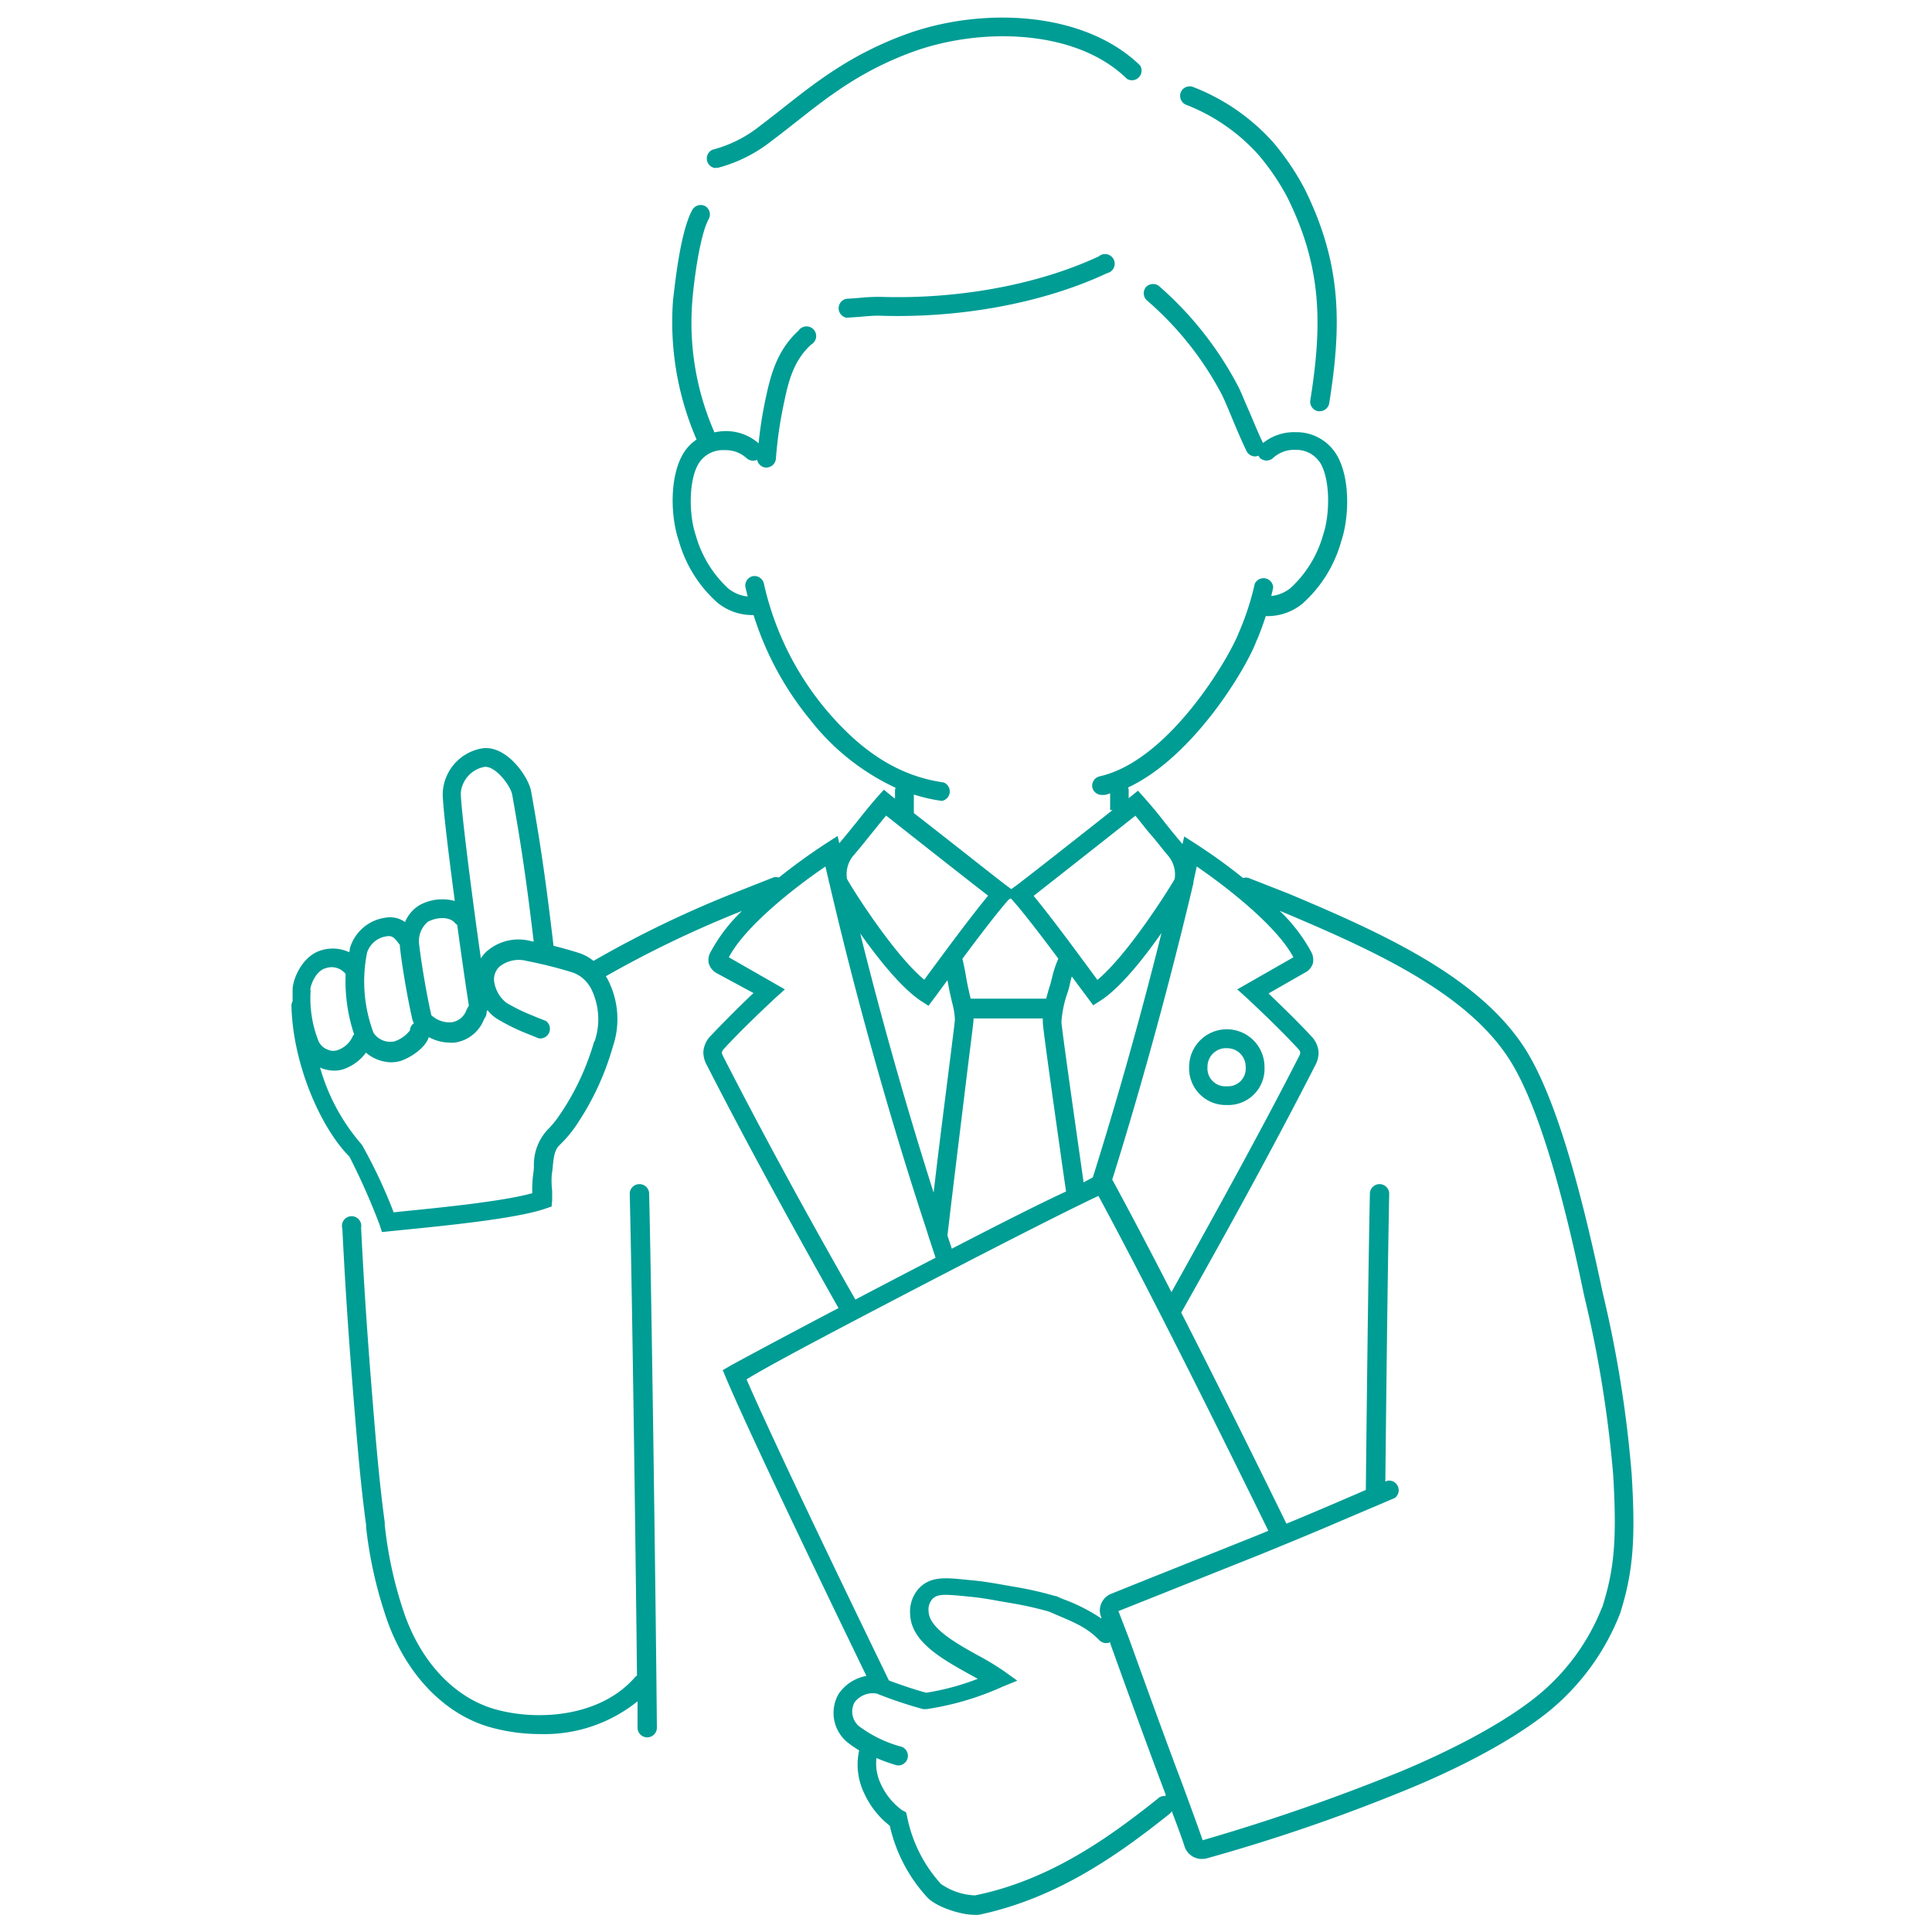 <svg viewBox="0 0 200 200" xmlns="http://www.w3.org/2000/svg"><g fill="#009d95"><path d="m122.77 10.84a19.55 19.55 0 0 1 7.48 5.16 24.2 24.2 0 0 1 3 4.4c3.64 7.32 3.63 13.26 2.39 21.06a1 1 0 0 0 .81 1.11h.15a1 1 0 0 0 1-.82c1.3-8.18 1.3-14.44-2.56-22.23a26.84 26.84 0 0 0 -3.26-4.81 21.56 21.56 0 0 0 -8.28-5.71 1 1 0 0 0 -1.26.54 1 1 0 0 0 .53 1.3z"/><path d="m74.08 17.36a1 1 0 0 0 .28 0 15.16 15.16 0 0 0 5.55-2.8c.83-.62 1.63-1.25 2.43-1.88 3.46-2.73 6.73-5.3 12-7.26 7-2.6 17-2.49 22.33 2.75a1 1 0 0 0 1.35-1.4c-6-5.8-16.75-6-24.35-3.18-5.6 2.07-9.15 4.86-12.57 7.56-.79.62-1.58 1.24-2.4 1.86a13.1 13.1 0 0 1 -4.95 2.49 1 1 0 0 0 .29 1.9z"/><path d="m113.81 26.51c-6.29 2.95-14.57 4.49-22.72 4.22a21.68 21.68 0 0 0 -2.28.12l-1.24.09a1 1 0 0 0 .05 1.95h.06l1.3-.09c.74-.07 1.51-.13 2-.12 8.46.29 17.06-1.32 23.62-4.4a1 1 0 1 0 -.83-1.76z"/><path d="m127 114.39a3.75 3.75 0 0 0 3.9-3.94 3.9 3.9 0 0 0 -7.8 0 3.79 3.79 0 0 0 3.9 3.94zm0-5.88a1.91 1.91 0 0 1 1.95 1.94 1.83 1.83 0 0 1 -1.95 2 1.85 1.85 0 0 1 -2-2 1.91 1.91 0 0 1 2-1.94z"/><path d="m66.19 122.58a1 1 0 0 0 -1 1c.26 10.69.61 36.91.75 49.88a.76.76 0 0 0 -.22.18c-3.52 4.05-9.95 4.56-14.43 3.31-4.27-1.19-7.85-5-9.58-10.34a42.11 42.11 0 0 1 -1.88-8.76v-.24c-.53-3.92-.87-7.82-1.19-11.8-.52-6.35-.91-11.69-1.26-18.72a1 1 0 1 0 -1.94.1c.35 7.05.74 12.41 1.26 18.78.33 4 .66 7.93 1.2 11.9v.24a44 44 0 0 0 2 9.1c1.93 5.91 6 10.25 10.91 11.61a19.32 19.32 0 0 0 5.13.69 15.37 15.37 0 0 0 10.06-3.39v2.73a1 1 0 0 0 1 1 1 1 0 0 0 1-1c-.07-8.85-.51-42.76-.8-55.3a1 1 0 0 0 -1.01-.97z"/><path d="m168.91 152.6a123.16 123.16 0 0 0 -3-18.78l-.28-1.31c-1.68-7.77-4.33-18.73-7.88-24.14-4.73-7.19-14.22-11.61-24.38-15.87l-4.11-1.61a1 1 0 0 0 -.58 0 57.25 57.25 0 0 0 -4.92-3.55l-1.17-.75-.18.79c-.53-.62-1.14-1.37-1.75-2.13-.76-1-1.54-1.92-2.24-2.71l-.62-.69-.72.59-.24.19v-.82a1 1 0 0 0 -.06-.29c6.91-3.24 12.33-12.57 13.25-15.08.26-.56.65-1.56 1-2.66h.26a5.69 5.69 0 0 0 3.54-1.29 13.46 13.46 0 0 0 4-6.41c.86-2.54.94-6.58-.42-8.93a4.84 4.84 0 0 0 -4.27-2.41 5.15 5.15 0 0 0 -3.39 1.12c-.5-1-1-2.29-1.5-3.42s-.81-1.94-1.08-2.45a35.78 35.78 0 0 0 -8.17-10.36 1 1 0 0 0 -1.37.09 1 1 0 0 0 .09 1.37 33.41 33.41 0 0 1 7.75 9.73c.22.43.6 1.33 1 2.29.49 1.18 1.05 2.52 1.58 3.6a1 1 0 0 0 .87.54 1.05 1.05 0 0 0 .35-.08 1.82 1.82 0 0 0 .15.23 1 1 0 0 0 1.38 0 3.2 3.2 0 0 1 2.29-.83 2.94 2.94 0 0 1 2.63 1.43c1 1.77.95 5.28.26 7.33a11.81 11.81 0 0 1 -3.38 5.54 3.84 3.84 0 0 1 -2 .83c.07-.3.14-.6.2-.88a1 1 0 0 0 -1.91-.38 28 28 0 0 1 -1.67 5.1c-1 2.58-7.21 13.23-14.4 14.83a1 1 0 0 0 -.74 1.16 1 1 0 0 0 1 .76.76.76 0 0 0 .21 0c.21 0 .42-.1.63-.16v1.73h.25c-3.27 2.59-9.52 7.5-10.09 7.9l-.39.28-.38-.28c-.55-.38-6.36-5-9.71-7.59a1 1 0 0 0 0-.25v-1.67a17.52 17.52 0 0 0 2.82.65h.14a1 1 0 0 0 .13-1.9c-4.56-.65-8.47-3.09-12.3-7.68a30.74 30.74 0 0 1 -6.32-12.94 1 1 0 0 0 -1.16-.73 1 1 0 0 0 -.74 1.16l.23.94a3.87 3.87 0 0 1 -2-.82 11.85 11.85 0 0 1 -3.38-5.54c-.69-2-.76-5.56.26-7.33a2.94 2.94 0 0 1 2.72-1.46 3.21 3.21 0 0 1 2.29.83 1 1 0 0 0 1.09.17 1 1 0 0 0 .85.8h.09a1 1 0 0 0 1-.89 42.44 42.44 0 0 1 .88-6c.45-2.16 1-4.23 2.78-5.85a1 1 0 1 0 -1.32-1.43c-2.19 2-2.86 4.5-3.37 6.88a42.65 42.65 0 0 0 -.76 4.78 5.13 5.13 0 0 0 -3.57-1.26 5.69 5.69 0 0 0 -1 .13 28.26 28.26 0 0 1 -2.29-13.63c.2-2.46.84-6.94 1.7-8.46a1 1 0 0 0 -.36-1.33 1 1 0 0 0 -1.33.37c-1.38 2.43-1.93 9-2 9.26a30.59 30.59 0 0 0 2.43 14.53 4.6 4.6 0 0 0 -1.43 1.54c-1.36 2.35-1.28 6.39-.42 8.92a13.44 13.44 0 0 0 4 6.42 5.69 5.69 0 0 0 3.54 1.29h.21a32.22 32.22 0 0 0 5.89 10.88 24.14 24.14 0 0 0 8.81 7 1 1 0 0 0 -.06.29v.84l-.43-.34-.72-.59-.62.69c-.7.78-1.48 1.76-2.23 2.7-.62.76-1.22 1.52-1.76 2.14v.06l-.18-.8-1.17.75c-1.34.87-3.12 2.12-4.91 3.55a1.08 1.08 0 0 0 -.59 0l-4.12 1.63a111.8 111.8 0 0 0 -14.48 7 4.71 4.71 0 0 0 -1.57-.84c-.93-.29-1.76-.52-2.57-.72-.75-6.4-1.33-10.46-2.32-16-.26-1.47-2.49-4.75-5-4.45a4.9 4.9 0 0 0 -4.15 4.68c0 1.31.59 6.16 1.25 11.13a4.91 4.91 0 0 0 -3.56.38 3.66 3.66 0 0 0 -1.59 1.8 2.69 2.69 0 0 0 -2.1-.44 4.46 4.46 0 0 0 -3.62 3.19c0 .12 0 .25-.07.37a4 4 0 0 0 -2.8-.22c-2 .53-3 2.9-3.05 4.05v1.24a1 1 0 0 0 -.12.46c.14 6.2 3.13 12.78 6 15.63a69.26 69.26 0 0 1 3.13 7.07l.24.74 2.17-.22c4.44-.44 11.87-1.18 14.8-2.22l.59-.2.06-.63c0-.29 0-.62 0-1a8.72 8.72 0 0 1 -.06-1.27c0-.36.07-.71.1-1 .11-1.23.2-2 .78-2.51a12.7 12.7 0 0 0 1.53-1.79 28.3 28.3 0 0 0 3.92-8.31 8.89 8.89 0 0 0 -.29-6.52 5.64 5.64 0 0 0 -.42-.81 111.72 111.72 0 0 1 13.89-6.68l.2-.08a17.26 17.26 0 0 0 -3.25 4.25 1.66 1.66 0 0 0 -.19 1.17 1.69 1.69 0 0 0 .89 1.06l3.74 2.02c-1.51 1.43-3 2.93-4.49 4.49a2.63 2.63 0 0 0 -.7 1.62 2.76 2.76 0 0 0 .36 1.35c3.69 7.22 8.16 15.46 13.63 25.15-5.7 3-10.27 5.45-11.25 6l-.73.43.33.79c2.45 5.79 9.86 21.2 14.54 30.86a4.44 4.44 0 0 0 -2.88 1.87 3.94 3.94 0 0 0 .91 5 11.94 11.94 0 0 0 1.22.84 6.84 6.84 0 0 0 .55 4.5 8.94 8.94 0 0 0 2.62 3.3 16.17 16.17 0 0 0 3.83 7.36c.87 1 3.45 1.86 4.89 1.86a2.47 2.47 0 0 0 .5 0c7.94-1.68 14.17-6 19.73-10.44a1 1 0 0 0 .24-.29c.52 1.38 1 2.64 1.34 3.7a1.88 1.88 0 0 0 1.78 1.25 2.05 2.05 0 0 0 .49-.06 185.13 185.13 0 0 0 20.83-7.16c3.46-1.42 9.93-4.34 14.52-8a24.65 24.65 0 0 0 7.46-10.22c1.33-4.23 1.61-7.59 1.19-14.4zm-118.77-73.21c1.17-.14 2.73 2 2.88 2.86.95 5.31 1.52 9.26 2.23 15.23l-.34-.07a5 5 0 0 0 -4.61 1.15 4 4 0 0 0 -.52.65c-.89-6.21-2.05-15.32-2.08-17.09a3 3 0 0 1 2.44-2.73zm-5.78 16c.73-.39 2.12-.6 2.76.18a1.12 1.12 0 0 0 .21.17c.46 3.37.91 6.51 1.21 8.35l-.24.43a1.91 1.91 0 0 1 -1.59 1.31 2.77 2.77 0 0 1 -2.06-.74c-.43-1.88-1-5.11-1.25-7.25a2.6 2.6 0 0 1 .96-2.47zm-6.36 3.22a2.48 2.48 0 0 1 2-1.68c.58-.1.79.08 1.4.9a1.34 1.34 0 0 0 0 .2c.22 2 .77 5.23 1.28 7.47a1.54 1.54 0 0 0 .17.43.91.91 0 0 0 -.41.73 3.34 3.34 0 0 1 -1.63 1.15 2.09 2.09 0 0 1 -2.14-.89 15.07 15.07 0 0 1 -.67-8.31zm-5.88 3.88c0-.45.55-2 1.6-2.26a1.83 1.83 0 0 1 2.06.6 17.49 17.49 0 0 0 .88 6.25.81.81 0 0 0 -.12.14 2.65 2.65 0 0 1 -1.49 1.45 1.37 1.37 0 0 1 -1.09 0 1.64 1.64 0 0 1 -1-.93 12 12 0 0 1 -.8-5.25zm29.39 5.32a26.44 26.44 0 0 1 -3.6 7.65 10.74 10.74 0 0 1 -1.27 1.54 5.3 5.3 0 0 0 -1.37 3.77c0 .31-.06.63-.1 1a11.42 11.42 0 0 0 -.07 1.6v.15c-3.08.86-9.67 1.51-13.71 1.91l-.64.07a52.3 52.3 0 0 0 -3.29-7 20.64 20.64 0 0 1 -4.33-8l.18.09a3.62 3.62 0 0 0 1.28.24 3 3 0 0 0 1.37-.31 4.71 4.71 0 0 0 1.92-1.55 4.19 4.19 0 0 0 2.59 1 3.69 3.69 0 0 0 .92-.12c.79-.22 2.59-1.21 3-2.49a4.57 4.57 0 0 0 2.12.57 3.41 3.41 0 0 0 .55 0 3.8 3.8 0 0 0 3-2.31l.19-.35a.87.87 0 0 0 .12-.52 1.11 1.11 0 0 0 .09-.19 3.94 3.94 0 0 0 .95.88 20.46 20.46 0 0 0 3 1.5l1.21.49.16.06a1 1 0 0 0 .72-1.81l-.16-.06c-.37-.15-.77-.3-1.19-.48a18.48 18.48 0 0 1 -2.74-1.34 3.43 3.43 0 0 1 -1.22-2 1.81 1.81 0 0 1 .48-1.7 3.18 3.18 0 0 1 2.87-.62 44.25 44.25 0 0 1 4.73 1.19 3.21 3.21 0 0 1 1.32.85 3.69 3.69 0 0 1 .75 1.15 7.08 7.08 0 0 1 .21 5.14zm62.38-18.11c3.27 2.24 8.33 6.23 10 9.4l-5.81 3.32 1 .9c1.77 1.66 3.64 3.45 5.34 5.29a.61.61 0 0 1 .18.37s0 .16-.14.4c-3.61 7.07-8 15.07-13.19 24.38-2.15-4.19-4.26-8.21-6.13-11.65 3.13-10 6-20.57 8.4-30.68v-.1c.1-.54.23-1.09.35-1.63zm-34.84 6.93c1.89 2.67 4.31 5.69 6.31 7l.76.49.54-.73c.22-.28.56-.76 1-1.35l.42-.57c.09.47.17 1 .31 1.55.06.29.13.59.2.87a7.56 7.56 0 0 1 .26 1.62c0 .26-.32 2.74-.68 5.6-.41 3.28-1 7.82-1.52 12.35-2.77-8.69-5.36-17.81-7.6-26.83zm15.59-3.63.22.24c1.17 1.32 3.06 3.8 4.7 6a10.9 10.9 0 0 0 -.66 2c-.07.29-.14.57-.23.84s-.25.85-.37 1.3h-3.83-4v-.06c-.07-.27-.13-.54-.19-.82-.14-.6-.22-1.07-.3-1.54s-.2-1.05-.35-1.71c1.66-2.24 3.6-4.78 4.78-6.12zm-6.1 36.29-.46-1.39c.67-5.77 1.48-12.24 2-16.55.61-4.91.7-5.61.7-5.8 0 0 0-.08 0-.12h3.7 3.47v.36c0 .5.64 5.16 2.25 16.48l.16 1.07c-3.06 1.42-7.31 3.59-11.82 5.92zm13.63-6.89-.06-.46c-1.09-7.64-2.21-15.54-2.23-16.16a11.43 11.43 0 0 1 .65-3.07c.1-.31.18-.62.26-1s.11-.42.16-.63l.68.92 1 1.34.54.73.76-.49c2-1.28 4.42-4.3 6.31-7-2.11 8.46-4.53 17.1-7.11 25.3zm5.38-37.94c.51.6 1 1.28 1.58 1.94s1.24 1.54 1.79 2.18a3 3 0 0 1 .68 2.42c-.56 1-4.85 7.83-8 10.44l-.4-.55c-1.58-2.14-4.35-5.92-6.2-8.15 2.31-1.81 8.43-6.63 10.55-8.31zm-29.19 4.09c.56-.64 1.17-1.41 1.8-2.19s1.07-1.33 1.57-1.93c2.13 1.68 8.24 6.5 10.56 8.29-1.85 2.23-4.62 6-6.2 8.14l-.41.56c-3.15-2.61-7.44-9.39-8-10.44a3 3 0 0 1 .68-2.43zm-13.49 20.82a1 1 0 0 1 -.14-.38.61.61 0 0 1 .18-.38c1.7-1.85 3.57-3.63 5.34-5.29l1-.9-5.8-3.32c1.67-3.19 6.72-7.17 10-9.4.11.49.23 1 .34 1.44q0 .17.06.27c2.71 11.62 6.07 23.67 9.71 34.83.23.69.44 1.34.64 2l.06.16.59 1.8c-2.8 1.45-5.64 2.93-8.3 4.33-5.55-9.71-9.99-17.95-13.68-25.16zm13.66 27.3c9.2-4.83 20.86-10.85 25.18-12.87 5.63 10.41 13.25 25.81 17.59 34.67l-1.47.6-11 4.39-3.83 1.54a1.87 1.87 0 0 0 -1 1 1.78 1.78 0 0 0 0 1.41v.13a18.18 18.18 0 0 0 -3.95-2l-.74-.32h-.09a35.33 35.33 0 0 0 -4-.92l-1.32-.23c-1.09-.19-2.13-.38-3.4-.49l-.61-.06c-2-.2-3.49-.34-4.67.81a3.57 3.57 0 0 0 -1 2.82c.12 2.81 3.28 4.57 6.07 6.13l.93.51a25.65 25.65 0 0 1 -5.34 1.44c-1-.26-2.76-.85-3.86-1.27-4.43-9.12-11.89-24.61-14.74-31.17 1.88-1.16 6.19-3.46 11.25-6.12zm31.31 49.54c-5.36 4.28-11.37 8.46-18.91 10a6.67 6.67 0 0 1 -3.52-1.18 14.54 14.54 0 0 1 -3.51-7l-.11-.43-.39-.2a6.83 6.83 0 0 1 -2.23-2.75 4.91 4.91 0 0 1 -.44-2.66 17.26 17.26 0 0 0 2.13.76h.26a1 1 0 0 0 .26-1.91 13 13 0 0 1 -4.49-2.17 2 2 0 0 1 -.43-2.44 2.36 2.36 0 0 1 2.3-.91 44.44 44.44 0 0 0 4.81 1.61h.16.18a29.78 29.78 0 0 0 7.8-2.29l1.6-.66-1.4-1a27.43 27.43 0 0 0 -2.7-1.63c-2.23-1.24-5-2.79-5.08-4.51a1.65 1.65 0 0 1 .43-1.35c.51-.5 1.33-.44 3.13-.27l.61.06c1.19.11 2.14.28 3.24.48l1.34.23a35.75 35.75 0 0 1 3.7.84l.7.3c2.12.9 3.29 1.39 4.55 2.69a1 1 0 0 0 1.11.18v.15c1.47 4.09 3.7 10.26 5.64 15.39l.08.2a1.11 1.11 0 0 0 0 .19.94.94 0 0 0 -.82.28zm46-19.81a22.43 22.43 0 0 1 -6.81 9.25c-4.56 3.64-11.34 6.61-14 7.72a207.27 207.27 0 0 1 -20.53 7.13c-.52-1.51-1.23-3.42-2-5.53-1.94-5.12-4.16-11.28-5.63-15.36l-1.09-2.83 3.89-1.55 11-4.39c4.4-1.8 6.22-2.57 8.53-3.56l5.19-2.21a1 1 0 0 0 -.75-1.79l-.23.1c.15-14.36.29-24.39.4-29.8a1 1 0 0 0 -1-1 1 1 0 0 0 -1 1c-.12 5.52-.26 15.84-.42 30.66l-3 1.29c-1.62.69-3 1.29-5.22 2.2-2.74-5.61-6.82-13.87-10.89-21.85 5.55-9.82 10.09-18.2 13.87-25.59a2.8 2.8 0 0 0 .35-1.35 2.6 2.6 0 0 0 -.7-1.61c-1.44-1.56-3-3.06-4.48-4.49l3.69-2.11a1.65 1.65 0 0 0 .9-1 1.75 1.75 0 0 0 -.18-1.2 17.11 17.11 0 0 0 -3.26-4.24l.19.07c9.85 4.14 19.06 8.41 23.48 15.14 3.38 5.14 6 15.86 7.61 23.48l.28 1.31a122.46 122.46 0 0 1 2.97 18.43c.38 6.61.13 9.68-1.14 13.68z"/></g></svg>
